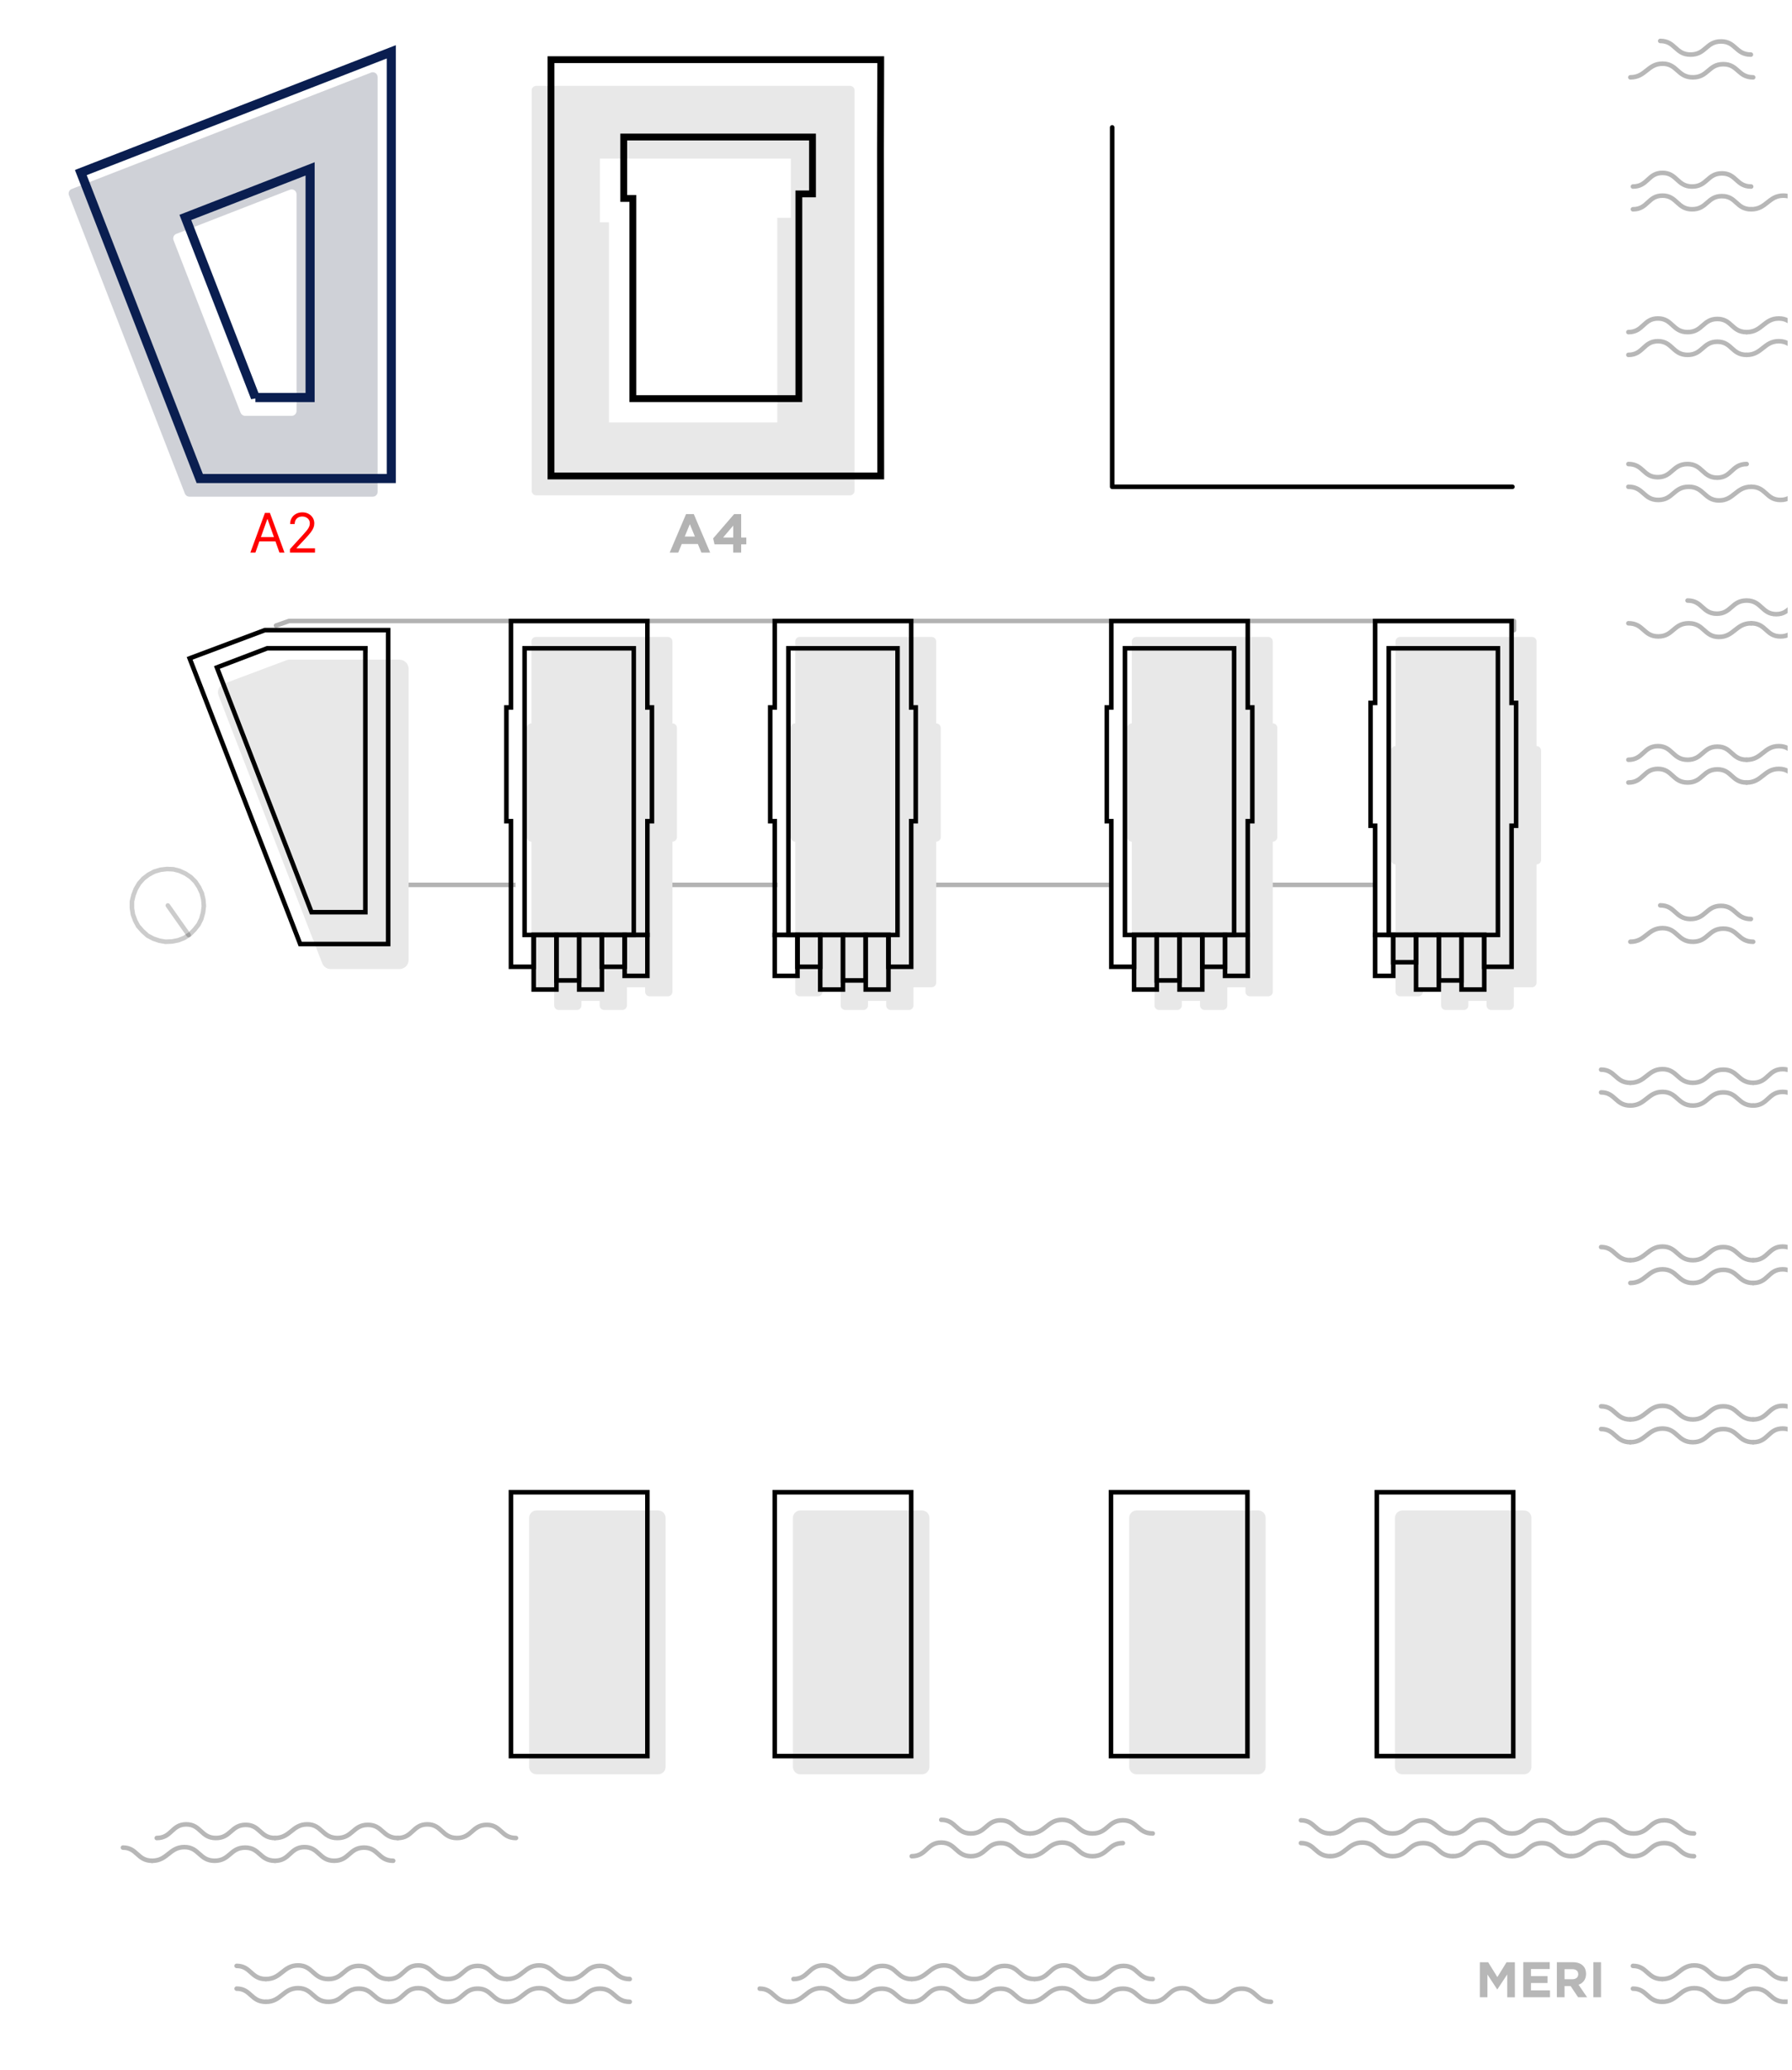 <?xml version="1.0" encoding="UTF-8"?> <svg xmlns="http://www.w3.org/2000/svg" width="394" height="455" viewBox="0 0 394 455" fill="none"><g clip-path="url(#clip0_20_2)"><path fill-rule="evenodd" clip-rule="evenodd" d="M186.89 18.87H117.89C117.34 18.87 116.89 19.32 116.89 19.87V107.87C116.89 108.42 117.34 108.87 117.89 108.87H186.89C187.44 108.87 187.89 108.42 187.89 107.87V19.87C187.89 19.32 187.44 18.87 186.89 18.87ZM173.89 34.87H131.89V48.87H133.89V92.87H170.89V47.87H173.89V34.87Z" fill="#E8E8E8"></path><path d="M325.38 439H327.04V434.01L329.18 437.27H329.22L331.39 433.98V439.01H333.07V431.31H331.24L329.22 434.57L327.2 431.31H325.37V439.01L325.38 439ZM334.93 439H340.79V437.49H336.61V435.87H340.24V434.36H336.61V432.8H340.73V431.29H334.92V438.99L334.93 439ZM342.3 439H343.99V436.54H345.32L346.97 439H348.95L347.07 436.25C348.05 435.89 348.72 435.11 348.72 433.86V433.84C348.72 433.11 348.49 432.51 348.06 432.08C347.55 431.57 346.8 431.3 345.82 431.3H342.3V439ZM343.99 435.04V432.83H345.67C346.5 432.83 347 433.2 347 433.93V433.95C347 434.6 346.53 435.04 345.7 435.04H343.98H343.99ZM350.32 439H352.01V431.3H350.32V439Z" fill="#B7B7B7"></path><path opacity="0.2" d="M30.42 203.61L31.37 204.68L32.43 205.64L33.71 206.32L35.05 206.77L36.39 207L37.84 206.94L39.24 206.66L40.52 206.15L41.75 205.36L42.76 204.34L43.65 203.21L44.26 201.97L44.65 200.56L44.82 199.15L44.71 197.74L44.37 196.33L43.76 195.03L42.98 193.84L41.97 192.82L40.8 192.03L39.46 191.41L38.12 191.07L36.72 191.01L35.27 191.18L33.93 191.58L32.65 192.26L31.53 193.11L30.58 194.18L29.85 195.42L29.35 196.72L29.01 198.13V199.6L29.23 201.01L29.73 202.37L30.4 203.61H30.42Z" stroke="black" stroke-linecap="round" stroke-linejoin="round"></path><path opacity="0.2" d="M41.48 205.53L36.9 199.03" stroke="black" stroke-linecap="round" stroke-linejoin="round"></path><path d="M253.46 440C256.75 440 256.75 437 259.95 437C263.15 437 263.18 440 266.47 440C269.76 440 269.82 437.11 273.02 437.11C276.22 437.11 276.16 440 279.45 440" stroke="#B7B7B7" stroke-linecap="round" stroke-linejoin="round"></path><path d="M200.46 440C203.75 440 203.75 437 206.95 437C210.15 437 210.18 440 213.47 440C216.76 440 216.82 437.11 220.02 437.11C223.22 437.11 223.16 440 226.45 440" stroke="#B7B7B7" stroke-linecap="round" stroke-linejoin="round"></path><path d="M167.03 437.11C170.17 437.11 170.17 440 173.46 440" stroke="#B7B7B7" stroke-linecap="round" stroke-linejoin="round"></path><path d="M226.46 440C229.82 440 230.26 437 233.53 437C236.8 437 236.83 440 240.19 440C243.55 440 243.62 437.11 246.88 437.11C250.14 437.11 250.09 440 253.45 440" stroke="#B7B7B7" stroke-linecap="round" stroke-linejoin="round"></path><path d="M173.46 440C176.82 440 177.26 437 180.53 437C183.8 437 183.83 440 187.19 440C190.55 440 190.62 437.11 193.88 437.11C197.14 437.11 197.09 440 200.45 440" stroke="#B7B7B7" stroke-linecap="round" stroke-linejoin="round"></path><path d="M227.46 435C230.75 435 230.75 432 233.95 432C237.15 432 237.18 435 240.47 435C243.76 435 243.82 432.11 247.02 432.11C250.22 432.11 250.16 435 253.45 435" stroke="#B7B7B7" stroke-linecap="round" stroke-linejoin="round"></path><path d="M174.46 435C177.75 435 177.75 432 180.95 432C184.15 432 184.18 435 187.47 435C190.76 435 190.82 432.11 194.02 432.11C197.22 432.11 197.16 435 200.45 435" stroke="#B7B7B7" stroke-linecap="round" stroke-linejoin="round"></path><path d="M200.46 435C203.82 435 204.26 432 207.53 432C210.8 432 210.83 435 214.19 435C217.55 435 217.62 432.11 220.88 432.11C224.14 432.11 224.09 435 227.45 435" stroke="#B7B7B7" stroke-linecap="round" stroke-linejoin="round"></path><path d="M85.46 440C88.75 440 88.75 437 91.95 437C95.15 437 95.18 440 98.47 440C101.76 440 101.82 437.11 105.02 437.11C108.22 437.11 108.16 440 111.45 440" stroke="#B7B7B7" stroke-linecap="round" stroke-linejoin="round"></path><path d="M52.03 437.11C55.17 437.11 55.17 440 58.46 440" stroke="#B7B7B7" stroke-linecap="round" stroke-linejoin="round"></path><path d="M111.46 440C114.82 440 115.26 437 118.53 437C121.8 437 121.83 440 125.19 440C128.55 440 128.62 437.11 131.89 437.11C135.16 437.11 135.1 440 138.46 440" stroke="#B7B7B7" stroke-linecap="round" stroke-linejoin="round"></path><path d="M58.46 440C61.82 440 62.26 437 65.53 437C68.8 437 68.83 440 72.19 440C75.55 440 75.62 437.11 78.89 437.11C82.16 437.11 82.09 440 85.46 440" stroke="#B7B7B7" stroke-linecap="round" stroke-linejoin="round"></path><path d="M85.46 435C88.75 435 88.75 432 91.95 432C95.15 432 95.18 435 98.47 435C101.76 435 101.82 432.11 105.02 432.11C108.22 432.11 108.16 435 111.45 435" stroke="#B7B7B7" stroke-linecap="round" stroke-linejoin="round"></path><path d="M52.03 432.11C55.17 432.11 55.17 435 58.46 435" stroke="#B7B7B7" stroke-linecap="round" stroke-linejoin="round"></path><path d="M111.46 435C114.82 435 115.26 432 118.53 432C121.8 432 121.83 435 125.19 435C128.55 435 128.62 432.11 131.89 432.11C135.16 432.11 135.1 435 138.46 435" stroke="#B7B7B7" stroke-linecap="round" stroke-linejoin="round"></path><path d="M58.46 435C61.82 435 62.26 432 65.53 432C68.8 432 68.83 435 72.19 435C75.55 435 75.62 432.11 78.89 432.11C82.16 432.11 82.09 435 85.46 435" stroke="#B7B7B7" stroke-linecap="round" stroke-linejoin="round"></path><path d="M392.46 440C395.75 440 395.75 437 398.95 437C402.15 437 402.18 440 405.47 440C408.76 440 408.82 437.11 412.02 437.11C415.22 437.11 415.16 440 418.45 440" stroke="#B7B7B7" stroke-linecap="round" stroke-linejoin="round"></path><path d="M359.03 437.11C362.17 437.11 362.17 440 365.46 440" stroke="#B7B7B7" stroke-linecap="round" stroke-linejoin="round"></path><path d="M365.46 440C368.82 440 369.26 437 372.53 437C375.8 437 375.83 440 379.19 440C382.55 440 382.62 437.11 385.89 437.11C389.16 437.11 389.1 440 392.46 440" stroke="#B7B7B7" stroke-linecap="round" stroke-linejoin="round"></path><path d="M392.46 435C395.75 435 395.75 432 398.95 432C402.15 432 402.18 435 405.47 435C408.76 435 408.82 432.11 412.02 432.11C415.22 432.11 415.16 435 418.45 435" stroke="#B7B7B7" stroke-linecap="round" stroke-linejoin="round"></path><path d="M359.03 432.11C362.17 432.11 362.17 435 365.46 435" stroke="#B7B7B7" stroke-linecap="round" stroke-linejoin="round"></path><path d="M365.46 435C368.82 435 369.26 432 372.53 432C375.8 432 375.83 435 379.19 435C382.55 435 382.62 432.11 385.89 432.11C389.16 432.11 389.1 435 392.46 435" stroke="#B7B7B7" stroke-linecap="round" stroke-linejoin="round"></path><path d="M385.46 317C388.75 317 388.75 314 391.95 314C395.15 314 395.18 317 398.47 317C401.76 317 401.82 314.11 405.02 314.11C408.22 314.11 408.16 317 411.45 317" stroke="#B7B7B7" stroke-linecap="round" stroke-linejoin="round"></path><path d="M352.03 314.11C355.17 314.11 355.17 317 358.46 317" stroke="#B7B7B7" stroke-linecap="round" stroke-linejoin="round"></path><path d="M358.46 317C361.82 317 362.26 314 365.53 314C368.8 314 368.83 317 372.19 317C375.55 317 375.62 314.11 378.89 314.11C382.16 314.11 382.1 317 385.46 317" stroke="#B7B7B7" stroke-linecap="round" stroke-linejoin="round"></path><path d="M385.46 312C388.75 312 388.75 309 391.95 309C395.15 309 395.18 312 398.47 312C401.76 312 401.82 309.11 405.02 309.11C408.22 309.11 408.16 312 411.45 312" stroke="#B7B7B7" stroke-linecap="round" stroke-linejoin="round"></path><path d="M352.03 309.11C355.17 309.11 355.17 312 358.46 312" stroke="#B7B7B7" stroke-linecap="round" stroke-linejoin="round"></path><path d="M358.46 312C361.82 312 362.26 309 365.53 309C368.8 309 368.83 312 372.19 312C375.55 312 375.62 309.11 378.89 309.11C382.16 309.11 382.1 312 385.46 312" stroke="#B7B7B7" stroke-linecap="round" stroke-linejoin="round"></path><path d="M385.46 282C388.75 282 388.75 279 391.95 279C395.15 279 395.18 282 398.47 282C401.76 282 401.82 279.11 405.02 279.11C408.22 279.11 408.16 282 411.45 282" stroke="#B7B7B7" stroke-linecap="round" stroke-linejoin="round"></path><path d="M358.46 282C361.82 282 362.26 279 365.53 279C368.8 279 368.83 282 372.19 282C375.55 282 375.62 279.11 378.89 279.11C382.16 279.11 382.1 282 385.46 282" stroke="#B7B7B7" stroke-linecap="round" stroke-linejoin="round"></path><path d="M385.46 277C388.75 277 388.75 274 391.95 274C395.15 274 395.18 277 398.47 277C401.76 277 401.82 274.11 405.02 274.11C408.22 274.11 408.16 277 411.45 277" stroke="#B7B7B7" stroke-linecap="round" stroke-linejoin="round"></path><path d="M352.03 274.11C355.17 274.11 355.17 277 358.46 277" stroke="#B7B7B7" stroke-linecap="round" stroke-linejoin="round"></path><path d="M358.46 277C361.82 277 362.26 274 365.53 274C368.8 274 368.83 277 372.19 277C375.55 277 375.62 274.11 378.89 274.11C382.16 274.11 382.1 277 385.46 277" stroke="#B7B7B7" stroke-linecap="round" stroke-linejoin="round"></path><path d="M358.46 207C361.82 207 362.26 204 365.53 204C368.8 204 368.83 207 372.19 207C375.55 207 375.62 204.11 378.89 204.11C382.16 204.11 382.1 207 385.46 207" stroke="#B7B7B7" stroke-linecap="round" stroke-linejoin="round"></path><path d="M365.03 199C368.36 199 368.33 202 371.69 202C375.05 202 375.12 199.11 378.39 199.11C381.66 199.11 381.6 202 384.96 202" stroke="#B7B7B7" stroke-linecap="round" stroke-linejoin="round"></path><path d="M358.46 17C361.82 17 362.26 14 365.53 14C368.8 14 368.83 17 372.19 17C375.55 17 375.62 14.11 378.89 14.11C382.16 14.11 382.1 17 385.46 17" stroke="#B7B7B7" stroke-linecap="round" stroke-linejoin="round"></path><path d="M365.03 9C368.36 9 368.33 12 371.69 12C375.05 12 375.12 9.11 378.39 9.11C381.66 9.11 381.6 12 384.96 12" stroke="#B7B7B7" stroke-linecap="round" stroke-linejoin="round"></path><path d="M60.46 409C63.75 409 63.75 406 66.95 406C70.15 406 70.18 409 73.47 409C76.76 409 76.82 406.11 80.02 406.11C83.22 406.11 83.16 409 86.45 409" stroke="#B7B7B7" stroke-linecap="round" stroke-linejoin="round"></path><path d="M27.03 406.11C30.17 406.11 30.17 409 33.46 409" stroke="#B7B7B7" stroke-linecap="round" stroke-linejoin="round"></path><path d="M33.46 409C36.82 409 37.26 406 40.53 406C43.8 406 43.83 409 47.19 409C50.55 409 50.62 406.11 53.89 406.11C57.16 406.11 57.09 409 60.46 409" stroke="#B7B7B7" stroke-linecap="round" stroke-linejoin="round"></path><path d="M87.46 404C90.75 404 90.75 401 93.95 401C97.15 401 97.18 404 100.47 404C103.76 404 103.82 401.11 107.02 401.11C110.22 401.11 110.16 404 113.45 404" stroke="#B7B7B7" stroke-linecap="round" stroke-linejoin="round"></path><path d="M34.46 404C37.75 404 37.75 401 40.95 401C44.15 401 44.18 404 47.47 404C50.76 404 50.82 401.11 54.02 401.11C57.22 401.11 57.16 404 60.45 404" stroke="#B7B7B7" stroke-linecap="round" stroke-linejoin="round"></path><path d="M60.46 404C63.82 404 64.26 401 67.53 401C70.8 401 70.83 404 74.19 404C77.55 404 77.62 401.11 80.89 401.11C84.16 401.11 84.09 404 87.46 404" stroke="#B7B7B7" stroke-linecap="round" stroke-linejoin="round"></path><path d="M358.03 172C361.32 172 361.32 169 364.52 169C367.72 169 367.75 172 371.04 172C374.33 172 374.39 169.11 377.59 169.11C380.79 169.11 380.73 172 384.02 172" stroke="#B7B7B7" stroke-linecap="round" stroke-linejoin="round"></path><path d="M384.03 172C387.39 172 387.83 169 391.1 169C394.37 169 394.4 172 397.76 172C401.12 172 401.19 169.11 404.46 169.11C407.73 169.11 407.66 172 411.03 172" stroke="#B7B7B7" stroke-linecap="round" stroke-linejoin="round"></path><path d="M358.03 167C361.32 167 361.32 164 364.52 164C367.72 164 367.75 167 371.04 167C374.33 167 374.39 164.11 377.59 164.11C380.79 164.11 380.73 167 384.02 167" stroke="#B7B7B7" stroke-linecap="round" stroke-linejoin="round"></path><path d="M384.03 167C387.39 167 387.83 164 391.1 164C394.37 164 394.4 167 397.76 167C401.12 167 401.19 164.11 404.46 164.11C407.73 164.11 407.66 167 411.03 167" stroke="#B7B7B7" stroke-linecap="round" stroke-linejoin="round"></path><path d="M358.03 78C361.32 78 361.32 75 364.52 75C367.72 75 367.75 78 371.04 78C374.33 78 374.39 75.11 377.59 75.11C380.79 75.11 380.73 78 384.02 78" stroke="#B7B7B7" stroke-linecap="round" stroke-linejoin="round"></path><path d="M384.03 78C387.39 78 387.83 75 391.1 75C394.37 75 394.4 78 397.76 78C401.12 78 401.19 75.11 404.46 75.11C407.73 75.11 407.66 78 411.03 78" stroke="#B7B7B7" stroke-linecap="round" stroke-linejoin="round"></path><path d="M358.03 73C361.32 73 361.32 70 364.52 70C367.72 70 367.75 73 371.04 73C374.33 73 374.39 70.11 377.59 70.11C380.79 70.11 380.73 73 384.02 73" stroke="#B7B7B7" stroke-linecap="round" stroke-linejoin="round"></path><path d="M384.03 73C387.39 73 387.83 70 391.1 70C394.37 70 394.4 73 397.76 73C401.12 73 401.19 70.11 404.46 70.11C407.73 70.11 407.66 73 411.03 73" stroke="#B7B7B7" stroke-linecap="round" stroke-linejoin="round"></path><path d="M359.03 46C362.32 46 362.32 43 365.52 43C368.72 43 368.75 46 372.04 46C375.33 46 375.39 43.11 378.59 43.11C381.79 43.11 381.73 46 385.02 46" stroke="#B7B7B7" stroke-linecap="round" stroke-linejoin="round"></path><path d="M385.03 46C388.39 46 388.83 43 392.1 43C395.37 43 395.4 46 398.76 46C402.12 46 402.19 43.11 405.46 43.11C408.73 43.11 408.66 46 412.03 46" stroke="#B7B7B7" stroke-linecap="round" stroke-linejoin="round"></path><path d="M359.03 41C362.32 41 362.32 38 365.52 38C368.72 38 368.75 41 372.04 41C375.33 41 375.39 38.11 378.59 38.11C381.79 38.11 381.73 41 385.02 41" stroke="#B7B7B7" stroke-linecap="round" stroke-linejoin="round"></path><path d="M397.03 132C393.74 132 393.74 135 390.54 135C387.34 135 387.31 132 384.02 132C380.73 132 380.67 134.89 377.47 134.89C374.27 134.89 374.33 132 371.04 132" stroke="#B7B7B7" stroke-linecap="round" stroke-linejoin="round"></path><path d="M411.03 137C407.74 137 407.74 140 404.54 140C401.34 140 401.31 137 398.02 137C394.73 137 394.67 139.89 391.47 139.89C388.27 139.89 388.33 137 385.04 137" stroke="#B7B7B7" stroke-linecap="round" stroke-linejoin="round"></path><path d="M385.03 137C381.67 137 381.23 140 377.96 140C374.69 140 374.66 137 371.3 137C367.94 137 367.87 139.89 364.6 139.89C361.33 139.89 361.4 137 358.03 137" stroke="#B7B7B7" stroke-linecap="round" stroke-linejoin="round"></path><path d="M384.03 102C380.74 102 380.74 105 377.54 105C374.34 105 374.31 102 371.02 102C367.73 102 367.67 104.89 364.47 104.89C361.27 104.89 361.33 102 358.04 102" stroke="#B7B7B7" stroke-linecap="round" stroke-linejoin="round"></path><path d="M411.03 107C407.74 107 407.74 110 404.54 110C401.34 110 401.31 107 398.02 107C394.73 107 394.67 109.89 391.47 109.89C388.27 109.89 388.33 107 385.04 107" stroke="#B7B7B7" stroke-linecap="round" stroke-linejoin="round"></path><path d="M385.03 107C381.67 107 381.23 110 377.96 110C374.69 110 374.66 107 371.3 107C367.94 107 367.87 109.89 364.6 109.89C361.33 109.89 361.4 107 358.03 107" stroke="#B7B7B7" stroke-linecap="round" stroke-linejoin="round"></path><path d="M319.46 408C322.75 408 322.75 405 325.95 405C329.15 405 329.18 408 332.47 408C335.76 408 335.82 405.11 339.02 405.11C342.22 405.11 342.16 408 345.45 408" stroke="#B7B7B7" stroke-linecap="round" stroke-linejoin="round"></path><path d="M286.03 405.11C289.17 405.11 289.17 408 292.46 408" stroke="#B7B7B7" stroke-linecap="round" stroke-linejoin="round"></path><path d="M345.46 408C348.82 408 349.26 405 352.53 405C355.8 405 355.83 408 359.19 408C362.55 408 362.62 405.11 365.89 405.11C369.16 405.11 369.1 408 372.46 408" stroke="#B7B7B7" stroke-linecap="round" stroke-linejoin="round"></path><path d="M292.46 408C295.82 408 296.26 405 299.53 405C302.8 405 302.83 408 306.19 408C309.55 408 309.62 405.11 312.89 405.11C316.16 405.11 316.1 408 319.46 408" stroke="#B7B7B7" stroke-linecap="round" stroke-linejoin="round"></path><path d="M385.46 243C388.75 243 388.75 240 391.95 240C395.15 240 395.18 243 398.47 243C401.76 243 401.82 240.11 405.02 240.11C408.22 240.11 408.16 243 411.45 243" stroke="#B7B7B7" stroke-linecap="round" stroke-linejoin="round"></path><path d="M352.03 240.11C355.17 240.11 355.17 243 358.46 243" stroke="#B7B7B7" stroke-linecap="round" stroke-linejoin="round"></path><path d="M358.46 243C361.82 243 362.26 240 365.53 240C368.8 240 368.83 243 372.19 243C375.55 243 375.62 240.11 378.89 240.11C382.16 240.11 382.1 243 385.46 243" stroke="#B7B7B7" stroke-linecap="round" stroke-linejoin="round"></path><path d="M200.46 408C203.75 408 203.75 405 206.95 405C210.15 405 210.18 408 213.47 408C216.76 408 216.82 405.11 220.02 405.11C223.22 405.11 223.16 408 226.45 408" stroke="#B7B7B7" stroke-linecap="round" stroke-linejoin="round"></path><path d="M226.46 408C229.82 408 230.26 405 233.53 405C236.8 405 236.83 408 240.19 408C243.55 408 243.62 405.11 246.88 405.11" stroke="#B7B7B7" stroke-linecap="round" stroke-linejoin="round"></path><path d="M319.46 403C322.75 403 322.75 400 325.95 400C329.15 400 329.18 403 332.47 403C335.76 403 335.82 400.11 339.02 400.11C342.22 400.11 342.16 403 345.45 403" stroke="#B7B7B7" stroke-linecap="round" stroke-linejoin="round"></path><path d="M286.03 400.11C289.17 400.11 289.17 403 292.46 403" stroke="#B7B7B7" stroke-linecap="round" stroke-linejoin="round"></path><path d="M345.46 403C348.82 403 349.26 400 352.53 400C355.8 400 355.83 403 359.19 403C362.55 403 362.62 400.11 365.89 400.11C369.16 400.11 369.1 403 372.46 403" stroke="#B7B7B7" stroke-linecap="round" stroke-linejoin="round"></path><path d="M292.46 403C295.82 403 296.26 400 299.53 400C302.8 400 302.83 403 306.19 403C309.55 403 309.62 400.11 312.89 400.11C316.16 400.11 316.1 403 319.46 403" stroke="#B7B7B7" stroke-linecap="round" stroke-linejoin="round"></path><path d="M385.46 238C388.75 238 388.75 235 391.95 235C395.15 235 395.18 238 398.47 238C401.76 238 401.82 235.11 405.02 235.11C408.22 235.11 408.16 238 411.45 238" stroke="#B7B7B7" stroke-linecap="round" stroke-linejoin="round"></path><path d="M352.03 235.11C355.17 235.11 355.17 238 358.46 238" stroke="#B7B7B7" stroke-linecap="round" stroke-linejoin="round"></path><path d="M358.46 238C361.82 238 362.26 235 365.53 235C368.8 235 368.83 238 372.19 238C375.55 238 375.62 235.11 378.89 235.11C382.16 235.11 382.1 238 385.46 238" stroke="#B7B7B7" stroke-linecap="round" stroke-linejoin="round"></path><path d="M206.95 400C210.21 400 210.18 403 213.47 403C216.76 403 216.82 400.11 220.02 400.11C223.22 400.11 223.16 403 226.45 403" stroke="#B7B7B7" stroke-linecap="round" stroke-linejoin="round"></path><path d="M226.46 403C229.82 403 230.26 400 233.53 400C236.8 400 236.83 403 240.19 403C243.55 403 243.62 400.11 246.88 400.11C250.14 400.11 250.09 403 253.45 403" stroke="#B7B7B7" stroke-linecap="round" stroke-linejoin="round"></path><g opacity="0.3"><path d="M60.69 137.5L63.55 136.5H332.88V138.5" stroke="black" stroke-linecap="round" stroke-linejoin="round"></path><path d="M274.52 194.5H302.19" stroke="black" stroke-miterlimit="10"></path><path d="M200.9 194.5H244.47" stroke="black" stroke-miterlimit="10"></path><path d="M143.28 194.5H170.95" stroke="black" stroke-miterlimit="10"></path><path d="M87.65 194.5H113.34" stroke="black" stroke-miterlimit="10"></path></g><path fill-rule="evenodd" clip-rule="evenodd" d="M332.84 221C332.84 221.55 332.39 222 331.84 222H327.84C327.29 222 326.84 221.55 326.84 221V220H322.84V221C322.84 221.55 322.39 222 321.84 222H317.84C317.29 222 316.84 221.55 316.84 221V217H312.84V218C312.84 218.55 312.39 219 311.84 219H307.84C307.29 219 306.84 218.55 306.84 218V190C306.29 190 305.84 189.55 305.84 189V165C305.84 164.45 306.29 164 306.84 164V141C306.84 140.45 307.29 140 307.84 140H336.84C337.39 140 337.84 140.45 337.84 141V164C338.39 164 338.84 164.45 338.84 165V189C338.84 189.55 338.39 190 337.84 190V216C337.84 216.55 337.39 217 336.84 217H332.84V221Z" fill="#E8E8E8"></path><path d="M331.84 212.5H332.34V181.5H333.34V154.5H332.34V136.5H302.34V154.5H301.34V181.5H302.34V205.5H326.34V212.5H331.84Z" stroke="black"></path><path d="M325.84 217.5H326.34V205.5H321.34V217.5H325.84Z" stroke="black"></path><path d="M320.84 215.5H321.34V205.5H316.34V215.5H320.84Z" stroke="black"></path><path d="M315.84 217.5H316.34V205.5H311.34V217.5H315.84Z" stroke="black"></path><path d="M310.84 211.5H311.34V205.5H306.34V211.5H310.84Z" stroke="black"></path><path d="M305.84 214.5H306.34V205.5H302.34V214.5H305.84Z" stroke="black"></path><path d="M328.84 205.5H329.34V142.5H305.34V205.5H328.84Z" stroke="black"></path><path fill-rule="evenodd" clip-rule="evenodd" d="M253.84 221C253.84 221.55 254.29 222 254.84 222H258.84C259.39 222 259.84 221.55 259.84 221V220H263.84V221C263.84 221.55 264.29 222 264.84 222H268.84C269.39 222 269.84 221.55 269.84 221V217H273.84V218C273.84 218.55 274.29 219 274.84 219H278.84C279.39 219 279.84 218.55 279.84 218V185C280.39 185 280.84 184.55 280.84 184V160C280.84 159.45 280.39 159 279.84 159V141C279.84 140.45 279.39 140 278.84 140H249.84C249.29 140 248.84 140.45 248.84 141V159C248.29 159 247.84 159.45 247.84 160V184C247.84 184.55 248.29 185 248.84 185V216C248.84 216.55 249.29 217 249.84 217H253.84V221Z" fill="#E8E8E8"></path><path d="M244.84 212.5H244.34V180.5H243.34V155.5H244.34V136.5H274.34V155.5H275.34V180.5H274.34V205.5H249.34V212.5H244.84Z" stroke="black"></path><path d="M249.84 217.5H249.34V205.5H254.34V217.5H249.84Z" stroke="black"></path><path d="M254.84 215.5H254.34V205.5H259.34V215.5H254.84Z" stroke="black"></path><path d="M259.84 217.5H259.34V205.5H264.34V217.5H259.84Z" stroke="black"></path><path d="M264.84 212.5H264.34V205.5H269.34V212.5H264.84Z" stroke="black"></path><path d="M269.84 214.5H269.34V205.5H274.34V214.5H269.84Z" stroke="black"></path><path d="M271.34 142.5H247.34V205.5H271.34V142.5Z" stroke="black"></path><path fill-rule="evenodd" clip-rule="evenodd" d="M200.84 221C200.84 221.55 200.39 222 199.84 222H195.84C195.29 222 194.84 221.55 194.84 221V220H190.84V221C190.84 221.55 190.39 222 189.84 222H185.84C185.29 222 184.84 221.55 184.84 221V217H180.84V218C180.84 218.55 180.39 219 179.84 219H175.84C175.29 219 174.84 218.55 174.84 218V185C174.29 185 173.84 184.55 173.84 184V160C173.84 159.45 174.29 159 174.84 159V141C174.84 140.45 175.29 140 175.84 140H204.84C205.39 140 205.84 140.45 205.84 141V159C206.39 159 206.84 159.45 206.84 160V184C206.84 184.55 206.39 185 205.84 185V216C205.84 216.55 205.39 217 204.84 217H200.84V221Z" fill="#E8E8E8"></path><path d="M199.84 212.5H200.34V180.5H201.34V155.5H200.34V136.5H170.34V155.5H169.34V180.5H170.34V205.5H195.34V212.5H199.84Z" stroke="black"></path><path d="M194.84 217.5H195.34V205.5H190.34V217.5H194.84Z" stroke="black"></path><path d="M189.84 215.5H190.34V205.5H185.34V215.5H189.84Z" stroke="black"></path><path d="M184.84 217.5H185.34V205.5H180.34V217.5H184.84Z" stroke="black"></path><path d="M179.84 212.5H180.34V205.5H175.34V212.5H179.84Z" stroke="black"></path><path d="M174.84 214.5H175.34V205.5H170.34V214.5H174.84Z" stroke="black"></path><path d="M197.34 142.5H173.34V205.5H197.34V142.5Z" stroke="black"></path><path fill-rule="evenodd" clip-rule="evenodd" d="M121.84 221C121.84 221.55 122.29 222 122.84 222H126.84C127.39 222 127.84 221.55 127.84 221V220H131.84V221C131.84 221.55 132.29 222 132.84 222H136.84C137.39 222 137.84 221.55 137.84 221V217H141.84V218C141.84 218.55 142.29 219 142.84 219H146.84C147.39 219 147.84 218.55 147.84 218V185C148.39 185 148.84 184.55 148.84 184V160C148.84 159.45 148.39 159 147.84 159V141C147.84 140.45 147.39 140 146.84 140H117.84C117.29 140 116.84 140.45 116.84 141V159C116.29 159 115.84 159.45 115.84 160V184C115.84 184.55 116.29 185 116.84 185V216C116.84 216.55 117.29 217 117.84 217H121.84V221Z" fill="#E8E8E8"></path><path d="M112.84 212.5H112.34V180.5H111.34V155.5H112.34V136.5H142.34V155.5H143.34V180.5H142.34V205.5H117.34V212.5H112.84Z" stroke="black"></path><path d="M117.84 217.5H117.34V205.5H122.34V217.5H117.84Z" stroke="black"></path><path d="M122.84 215.5H122.34V205.5H127.34V215.5H122.84Z" stroke="black"></path><path d="M127.84 217.5H127.34V205.5H132.34V217.5H127.84Z" stroke="black"></path><path d="M132.84 212.5H132.34V205.5H137.34V212.5H132.84Z" stroke="black"></path><path d="M137.84 214.5H137.34V205.5H142.34V214.5H137.84Z" stroke="black"></path><path d="M139.34 142.5H115.34V205.5H139.34V142.5Z" stroke="black"></path><path d="M87.84 145C88.94 145 89.84 145.9 89.84 147V211C89.84 212.1 88.94 213 87.84 213H72.71C71.88 213 71.14 212.49 70.84 211.72L48.06 152.88C47.66 151.84 48.18 150.68 49.22 150.28L62.99 145.12C63.21 145.04 63.45 144.99 63.69 144.99H87.83L87.84 145Z" fill="#E8E8E8"></path><path d="M85.34 139V138.5H58.25L58.17 138.53L42.17 144.53L41.7 144.71L41.88 145.18L65.88 207.18L66 207.5H85.34V139Z" stroke="black"></path><path d="M80.34 143V142.5H58.75L58.66 142.53L48.16 146.53L47.69 146.71L47.87 147.18L68.37 200.18L68.49 200.5H80.33V143H80.34Z" stroke="black"></path><path d="M332.53 107H244.53V28" stroke="black" stroke-linecap="round" stroke-linejoin="round"></path><g opacity="0.3"><path d="M156.14 121.46L152.54 113H150.84L147.24 121.46H149.12L149.89 119.58H153.44L154.21 121.46H156.14ZM152.78 117.94H150.55L151.67 115.22L152.79 117.94H152.78ZM161.41 113L156.8 118.34L157.1 119.65H161.2V121.46H162.96V119.65H164.09V118.15H162.96V113H161.4H161.41ZM161.21 118.15H158.98L161.21 115.53V118.15Z" fill="black"></path></g><path d="M193.39 13.87V13.37H192.89H121.39V104.37H193.39V103.87L193.34 33.07L193.39 13.88V13.87Z" stroke="black"></path><path d="M177.89 42.37H178.39V30.37H137.39V43.37H139.39V87.37H175.39V42.37H177.89Z" stroke="black"></path><path d="M193.89 13.87V12.87H192.89H120.89V104.87H193.89V103.87L193.84 33.07L193.89 13.88V13.87Z" stroke="black"></path><path d="M177.89 42.87H178.89V29.87H136.89V43.87H138.89V87.87H175.89V42.87H177.89Z" stroke="black"></path><path d="M144.71 332H117.97C117.07 332 116.34 332.73 116.34 333.63V388.37C116.34 389.27 117.07 390 117.97 390H144.71C145.61 390 146.34 389.27 146.34 388.37V333.63C146.34 332.73 145.61 332 144.71 332Z" fill="#E8E8E8"></path><path d="M202.71 332H175.97C175.07 332 174.34 332.73 174.34 333.63V388.37C174.34 389.27 175.07 390 175.97 390H202.71C203.61 390 204.34 389.27 204.34 388.37V333.63C204.34 332.73 203.61 332 202.71 332Z" fill="#E8E8E8"></path><path d="M276.64 332H249.9C249 332 248.27 332.73 248.27 333.63V388.37C248.27 389.27 249 390 249.9 390H276.64C277.54 390 278.27 389.27 278.27 388.37V333.63C278.27 332.73 277.54 332 276.64 332Z" fill="#E8E8E8"></path><path d="M335.08 332H308.34C307.44 332 306.71 332.73 306.71 333.63V388.37C306.71 389.27 307.44 390 308.34 390H335.08C335.98 390 336.71 389.27 336.71 388.37V333.63C336.71 332.73 335.98 332 335.08 332Z" fill="#E8E8E8"></path><path d="M142.34 328H112.34V386H142.34V328Z" stroke="black" stroke-miterlimit="10"></path><path d="M200.34 328H170.34V386H200.34V328Z" stroke="black" stroke-miterlimit="10"></path><path d="M274.27 328H244.27V386H274.27V328Z" stroke="black" stroke-miterlimit="10"></path><path d="M332.71 328H302.71V386H332.71V328Z" stroke="black" stroke-miterlimit="10"></path><path d="M56.155 121.46H55.047L58.251 112.733H59.342L62.547 121.46H61.439L58.831 114.113H58.763L56.155 121.46ZM56.564 118.051H61.03V118.988H56.564V118.051ZM63.753 121.46V120.693L66.633 117.54C66.972 117.17 67.25 116.849 67.469 116.576C67.688 116.301 67.849 116.042 67.954 115.801C68.062 115.557 68.117 115.301 68.117 115.034C68.117 114.727 68.043 114.461 67.895 114.237C67.75 114.013 67.551 113.839 67.298 113.717C67.045 113.595 66.761 113.534 66.446 113.534C66.111 113.534 65.818 113.603 65.568 113.743C65.321 113.879 65.129 114.071 64.993 114.318C64.859 114.565 64.793 114.855 64.793 115.187H63.787C63.787 114.676 63.905 114.227 64.141 113.841C64.376 113.454 64.697 113.153 65.104 112.937C65.513 112.721 65.972 112.613 66.48 112.613C66.992 112.613 67.445 112.721 67.84 112.937C68.234 113.153 68.544 113.444 68.769 113.811C68.993 114.177 69.105 114.585 69.105 115.034C69.105 115.355 69.047 115.669 68.93 115.976C68.817 116.28 68.618 116.619 68.334 116.994C68.053 117.366 67.662 117.821 67.162 118.358L65.202 120.454V120.522H69.258V121.46H63.753Z" fill="#FF0000"></path><path d="M81.57 15.96L15.77 41.54C15.22 41.75 14.95 42.37 15.16 42.92L40.65 108.49C40.81 108.9 41.21 109.17 41.65 109.17H81.96C82.55 109.17 83.03 108.69 83.03 108.1V16.95C83.03 16.2 82.27 15.68 81.57 15.95V15.96ZM52.89 90.71L38.15 52.79C37.94 52.24 38.21 51.62 38.76 51.41L63.74 41.7C64.44 41.43 65.2 41.94 65.2 42.7V90.33C65.2 90.92 64.72 91.4 64.13 91.4H53.9C53.46 91.4 53.06 91.13 52.9 90.72L52.89 90.71Z" fill="#CFD1D7"></path><path d="M86.03 11.39L17.77 37.93L43.92 105.18H86.03V11.39ZM56.15 87.39L40.75 47.79L68.18 37.12V87.38H56.15V87.39Z" stroke="#0A1E50" stroke-width="2"></path></g><defs><clipPath id="clip0_20_2"><rect width="393.03" height="454.33" fill="white"></rect></clipPath></defs></svg> 